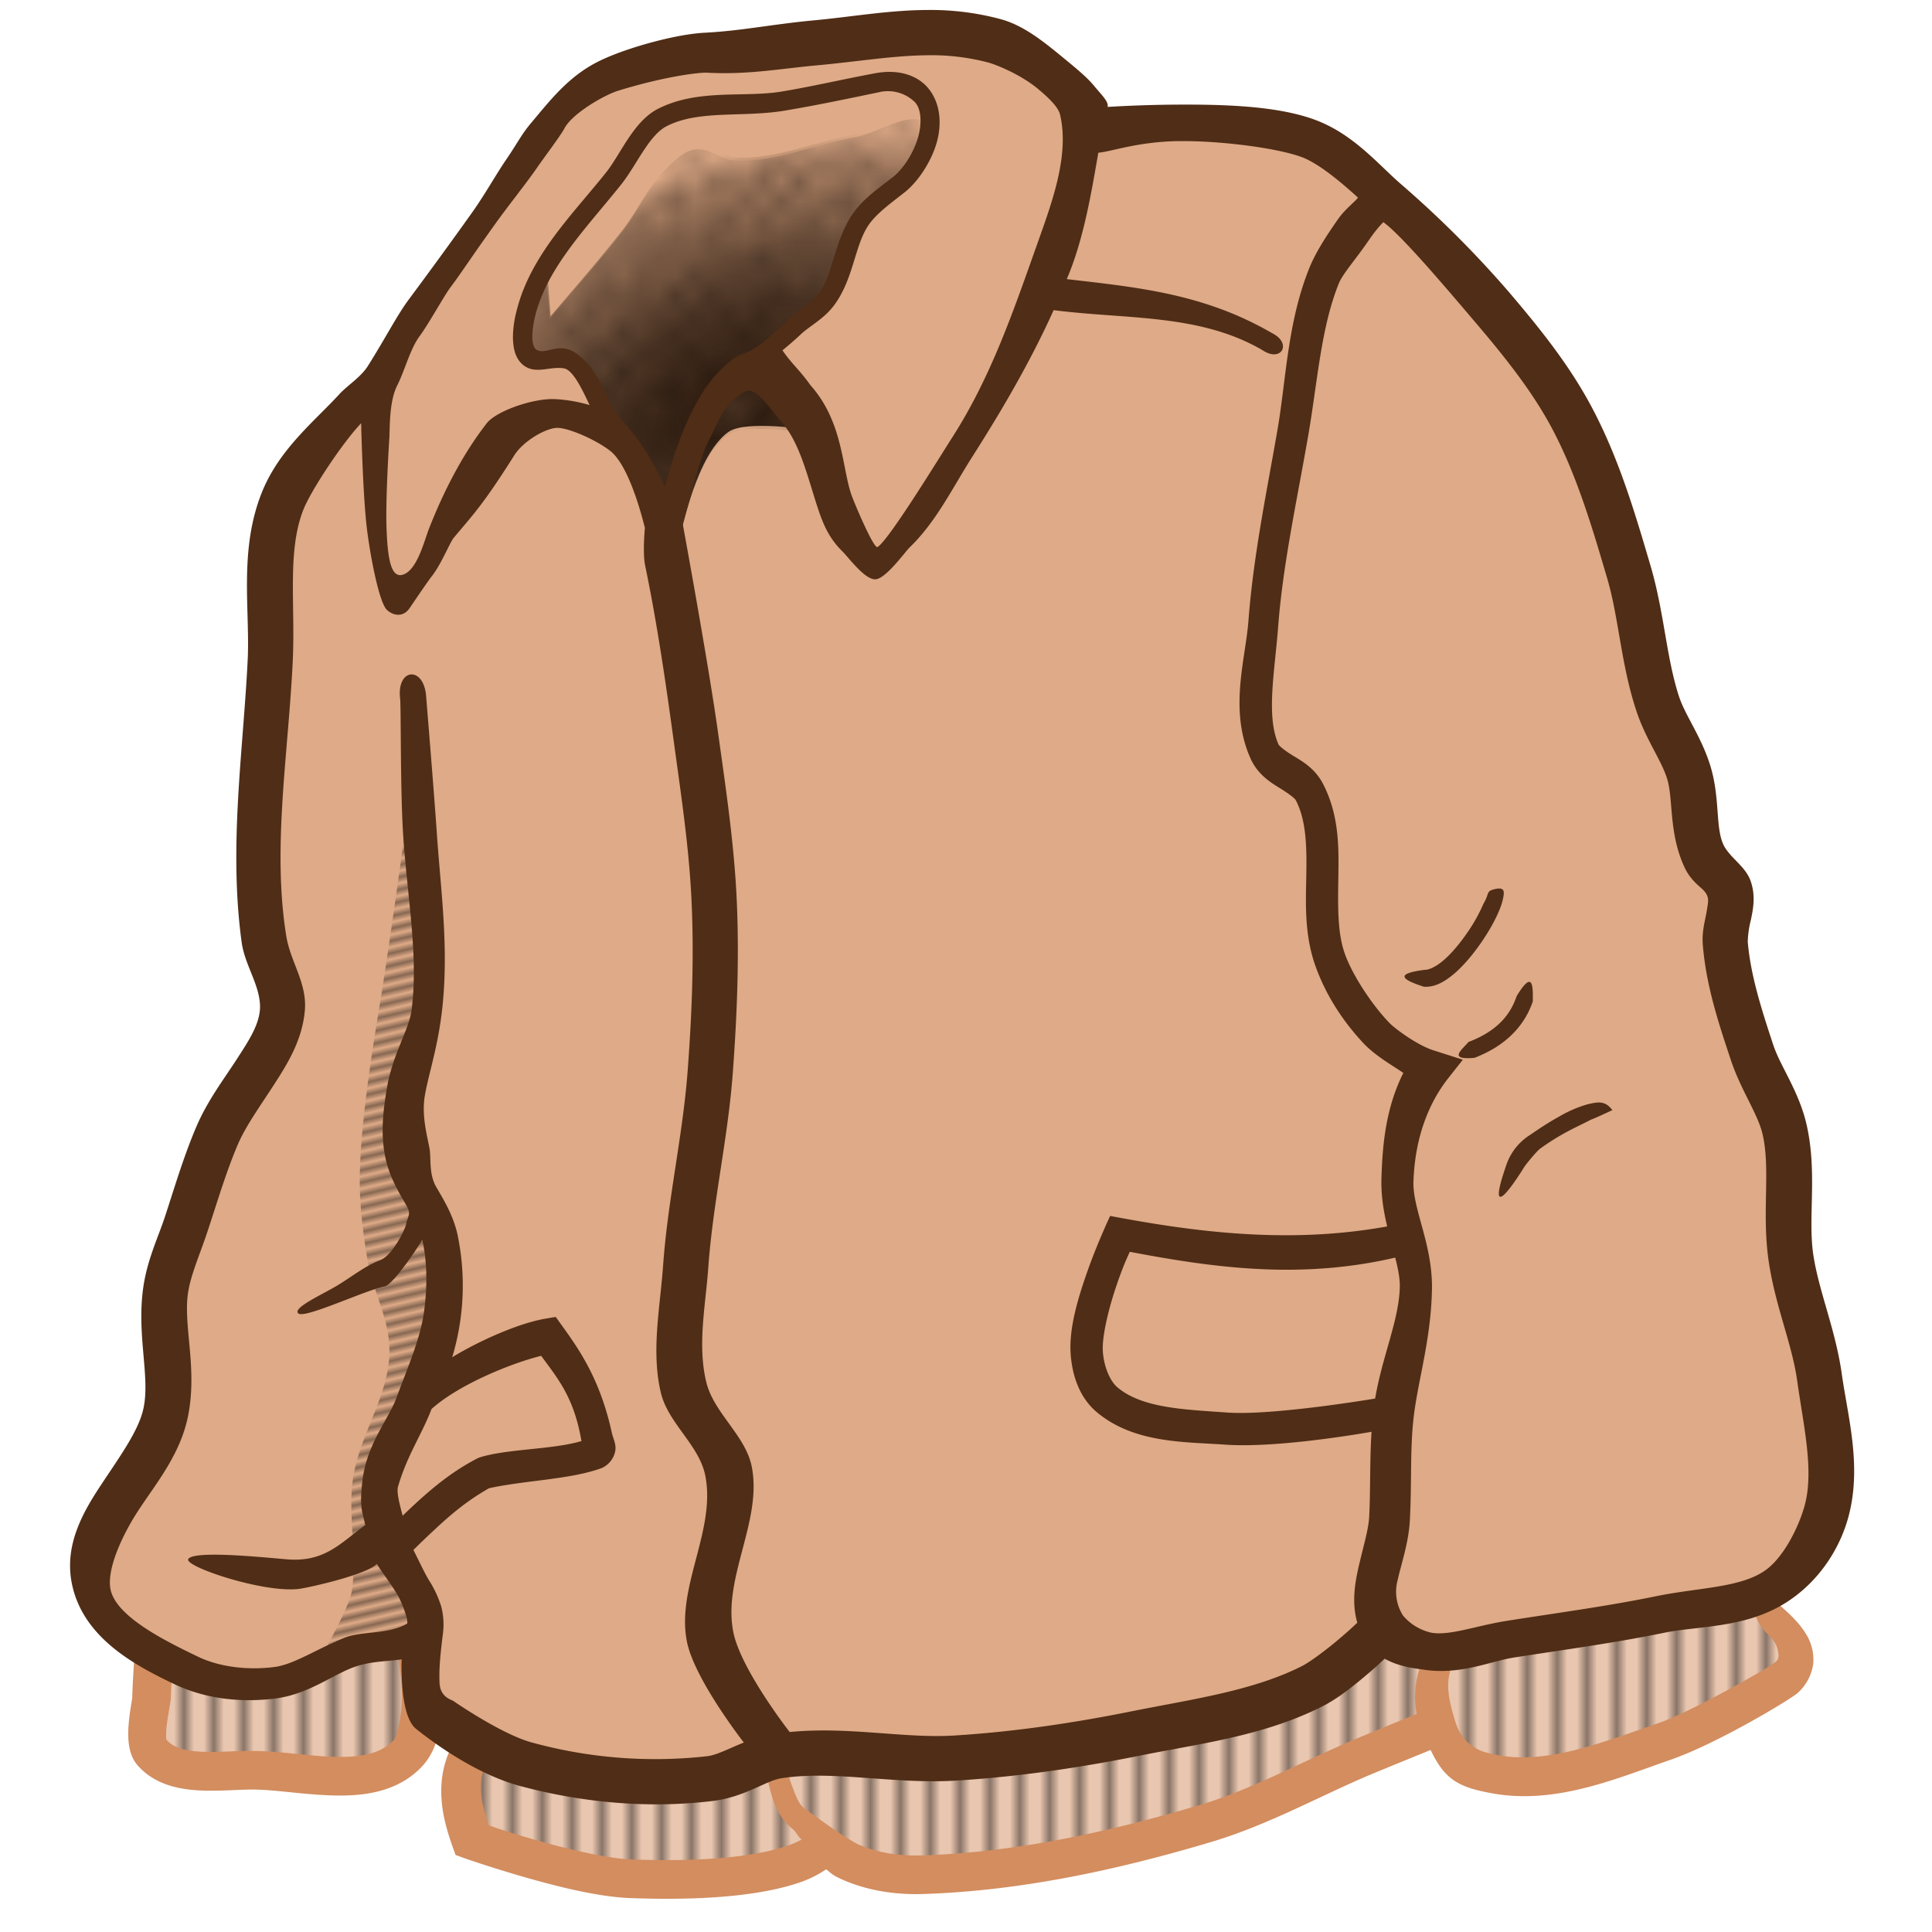 <svg xmlns="http://www.w3.org/2000/svg" xmlns:xlink="http://www.w3.org/1999/xlink" width="30mm" height="30mm" viewBox="0 0 30 30"><defs><pattern xlink:href="#a" id="f" patternTransform="matrix(-.021 -.091 .947 -.222 -.158 .004)"/><pattern id="a" patternTransform="scale(10)" height="1" width="2" patternUnits="userSpaceOnUse"><path d="M0-.5h1v2H0z"/></pattern><pattern xlink:href="#b" id="h" patternTransform="matrix(.268 .006 -.007 .3 0 0)"/><pattern id="b" patternTransform="scale(10)" height="10" width="10" patternUnits="userSpaceOnUse"><circle r=".45" cy=".81" cx="2.567"/><circle r=".45" cy="2.33" cx="3.048"/><circle r=".45" cy="2.415" cx="4.418"/><circle r=".45" cy="3.029" cx="1.844"/><circle r=".45" cy="1.363" cx="6.08"/><circle r=".45" cy="4.413" cx="5.819"/><circle r=".45" cy="4.048" cx="4.305"/><circle r=".45" cy="3.045" cx="5.541"/><circle r=".45" cy="5.527" cx="4.785"/><circle r=".45" cy="5.184" cx="2.667"/><circle r=".45" cy="1.448" cx="7.965"/><circle r=".45" cy="5.049" cx="7.047"/><circle r=".45" cy=".895" cx="4.34"/><circle r=".45" cy=".34" cx="7.125"/><circle r=".45" cy="1.049" cx="9.553"/><circle r=".45" cy="2.689" cx="7.006"/><circle r=".45" cy="2.689" cx="8.909"/><circle r=".45" cy="4.407" cx="9.315"/><circle r=".45" cy="3.87" cx="7.82"/><circle r=".45" cy="5.948" cx="8.27"/><circle r=".45" cy="7.428" cx="7.973"/><circle r=".45" cy="8.072" cx="9.342"/><circle r=".45" cy="9.315" cx="8.206"/><circle r=".45" cy="9.475" cx="9.682"/><circle r=".45" cy="6.186" cx="9.688"/><circle r=".45" cy="6.296" cx="3.379"/><circle r=".45" cy="8.204" cx="2.871"/><circle r=".45" cy="8.719" cx="4.59"/><circle r=".45" cy="9.671" cx="3.181"/><circle r=".45" cy="7.315" cx="5.734"/><circle r=".45" cy="6.513" cx="6.707"/><circle r=".45" cy="9.67" cx="5.73"/><circle r=".45" cy="8.373" cx="6.535"/><circle r=".45" cy="7.154" cx="4.37"/><circle r=".45" cy="7.25" cx=".622"/><circle r=".45" cy="5.679" cx=".831"/><circle r=".45" cy="8.519" cx="1.257"/><circle r=".45" cy="6.877" cx="1.989"/><circle r=".45" cy="3.181" cx=".374"/><circle r=".45" cy="1.664" cx="1.166"/><circle r=".45" cy=".093" cx="1.151"/><circle r=".45" cy="10.093" cx="1.151"/><circle r=".45" cy="4.451" cx="1.302"/><circle r=".45" cy="3.763" cx="3.047"/></pattern><pattern xlink:href="#c" id="g" patternTransform="scale(.583 6.156)"/><pattern id="c" patternTransform="scale(10)" height="1" width="2.5" patternUnits="userSpaceOnUse"><path d="M0-.5h1v2H0z"/></pattern><radialGradient xlink:href="#d" id="e" cx="-4.068" cy="12.463" fx="-4.068" fy="12.463" r="3.146" gradientTransform="matrix(1.679 -.865 .538 1.045 11.477 -10.22)" gradientUnits="userSpaceOnUse"/><linearGradient id="d"><stop offset="0" stop-color="#28170b" stop-opacity=".798"/><stop offset=".113" stop-color="#28170b" stop-opacity=".933"/><stop offset=".393" stop-color="#28170b" stop-opacity=".792"/><stop offset=".884" stop-color="#28170b" stop-opacity=".298"/><stop offset="1" stop-color="#28170b" stop-opacity="0"/></linearGradient></defs><path d="M9.82 1.017l-1.08.572-1.05 1.589-1.334 1.97-.667.985-1.017 1.208-.54 1.335-.032 2.733-.128 2.638.414 1.652-.668 1.367-.921 2.034-.255 1.652.064 1.367-1.08 1.748-.096 1.048 1.017.795-.222 1.43.635.381 1.398.032 1.176.127.636-.19.54-.827.795.413-.255.827.032.667 1.271.413 1.748.223 1.653-.096.921-.445.827.477 1.27-.032 2.766-.508 3.019-1.017 1.684-.827.318.573.635.254 1.494-.16 1.748-.698 1.303-.731.095-.35-.635-.763 1.08-1.144V22.5l-.413-2.066-.222-1.24-.064-1.652-.953-2.51.127-1.24-.604-.794-.095-1.112-.509-1.462-.572-2.48-.73-1.683-1.78-2.161-2.003-1.748-1.144-.445-1.97.063-.7.127.033-.667-1.462-.858-2.034.032-1.112.222z" fill="#deaa87" stroke="#000" stroke-width=".065"/><path d="M8.5 4.26l.049.65s.77-.884 1.128-1.35c.252-.329.417-.729.715-1.017.118-.114.25-.245.413-.27.217-.034.416.167.635.175.632.023 1.237-.257 1.86-.366.38-.066.886-.461 1.144-.174-.003.218-.047.38-.143.54-.153.254-.457.38-.652.604-.17.195-.324.407-.445.635-.146.276-.333.874-.333.874l-.938.89.62 1.223s-.969-.156-1.24.032c-.67.468-.905 2.495-.905 2.495l-.413-1.86-.652-.968-.286-.684-.397-.206h-.461l-.048-.43z" fill="url(#e)"/><path d="M27.467 24.778l-2.224.445-2.701.35-.985-.286-1.08 1.017-2.226.477-2.67.54-2.637-.064-1.017.127-1.462.318-1.938-.095-1.017-.572-.286.7.127.762.953.445 1.653.254h1.684l1.271-.477.7.382.953.032 1.843-.255 2.765-.667 2.193-.922 1.08-.477.382.572.89.287 1.715-.35 2.289-1.112.35-.414zm-20.847.668l-1.017.19-.826.382-.858.222-1.462-.572-.096 1.558.636.254 1.017-.032 1.558.19.952-.38z" fill="#e9c6af" stroke="#000" stroke-width=".065"/><path d="M6.457 11.705s-.41 2.997-.559 3.89c-.13.784-.29 1.815-.31 2.608-.012.464.044.93.124 1.387.075.429.298.829.331 1.263.057.74-.442 1.357-.559 2.09-.087.55.064 1.208-.02 1.759-.046.301-.58 1.2-.58 1.2.566-.205 1.132-.518 1.697-.414 0 0 .07-.278.042-.414-.078-.371-.428-.636-.56-.993-.099-.27-.189-.561-.165-.848.044-.53.393-.987.559-1.49.142-.43.29-.86.373-1.304.07-.375.17-.764.103-1.139-.079-.443-.461-.786-.58-1.22a3.144 3.144 0 01-.103-1.16c.052-.475.386-.89.435-1.366.08-.793-.228-3.849-.228-3.849z" fill="url(#f)" opacity=".393"/><path d="M103.416 93.566l-8.408 1.682-10.21 1.322-3.722-1.082-4.084 3.844-8.408 1.803-10.09 2.04-9.969-.24-3.843.481-5.526 1.201-7.326-.36-3.844-2.161-1.082 2.642.48 2.883 3.604 1.682 6.246.96h6.368l4.802-1.802 2.643 1.441 3.603.121 6.967-.96 10.45-2.524 8.288-3.482 4.084-1.803 1.442 2.162 3.363 1.082 6.485-1.322 8.648-4.203 1.322-1.563zM24.623 96.09l-3.844.72-3.123 1.442-3.242.84L8.89 96.93l-.362 5.886 2.403.961 3.843-.12 5.887.72 3.602-1.441z" transform="scale(.265)" fill="url(#g)" stroke="#000" stroke-width=".246" stroke-opacity=".974" opacity=".411"/><path style="line-height:normal;font-variant-ligatures:normal;font-variant-position:normal;font-variant-caps:normal;font-variant-numeric:normal;font-variant-alternates:normal;font-feature-settings:normal;text-indent:0;text-align:start;text-decoration-line:none;text-decoration-style:solid;text-decoration-color:#000;text-transform:none;text-orientation:mixed;white-space:normal;shape-padding:0;isolation:auto;mix-blend-mode:normal;solid-color:#000;solid-opacity:1" d="M27.233 25.013c.105.32.24.354.32.483a.42.42 0 01.064.223c-.01.092-.074.097-.152.16-.034.028-1.174.692-1.727.883-.85.293-1.701.63-2.455.496-.27-.049-.336-.09-.388-.125-.065-.043-.212-.125-.299-.406-.158-.507-.138-.706.02-1.014l-.384-.237c-.1.196-.336.605-.234 1.138-.257.105-.61.248-.916.376-.85.354-1.633.794-2.449 1.037-1.409.42-2.863.736-4.31.784-.476.015-.808-.084-1.02-.182-.286-.16-.561-.37-.82-.554-.125-.1-.161-.33-.339-.73l-.263.034c.086.643.238.87.436 1.03.044.035.088.132.132.155a1.444 1.444 0 01-.255.108c-.376.123-1.098.25-2.395.201-.365-.014-.982-.158-1.486-.303-.403-.115-.605-.185-.723-.226-.1-.308-.211-.658-.02-.992l-.521-.297c-.357.623-.144 1.267-.024 1.613l.049.136.137.05s.415.145.937.295c.523.15 1.144.305 1.63.324 1.343.05 2.13-.075 2.603-.23a1.74 1.74 0 00.447-.216c.078.057.083.081.225.147.29.133.719.255 1.289.236 1.521-.05 3.024-.378 4.463-.807.903-.269 1.702-.724 2.507-1.06.299-.124.641-.263.902-.369.076.153.151.287.27.398.174.162.396.222.694.276.989.177 1.933-.236 2.756-.52.719-.248 1.841-.924 1.975-1.035a.747.747 0 00.247-.459.751.751 0 00-.127-.484c-.153-.247-.456-.463-.468-.497zm-20.489.444l-.586.123s.064.306.08.656c.017.35-.064.723-.13.791-.189.195-.472.257-.852.254-.38-.003-.821-.078-1.242-.091-.312-.01-.632.025-.895.01-.263-.013-.433-.067-.537-.19-.016-.184.044-.438.07-.625.005-.186.032-.592.032-.592l-.6-.039s-.026.398-.031.615c-.058.35-.13.778.07 1.027.256.305.631.387.965.405.333.018.66-.02.906-.012.357.011.806.088 1.256.092.45.004.937-.073 1.29-.438.332-.344.315-.83.296-1.234-.02-.405-.092-.752-.092-.752z" color="#000" font-weight="400" font-family="sans-serif" overflow="visible" fill="#d38d5f"/><path d="M8.485 4.306l.048.652s.771-.886 1.128-1.351c.252-.329.417-.729.715-1.017.118-.114.25-.245.413-.27.217-.034.416.167.636.175.63.023 1.237-.257 1.859-.366.38-.066.886-.462 1.144-.175-.003.218-.047.381-.143.54-.153.254-.457.381-.652.605-.17.194-.323.407-.444.635-.147.276-.334.874-.334.874l-.938.89.62 1.223s-.969-.157-1.24.032c-.67.468-.905 2.495-.905 2.495l-.413-1.86-.652-.969-.286-.683-.397-.206h-.46l-.048-.43z" fill="url(#h)" opacity=".393"/><path style="line-height:normal;font-variant-ligatures:normal;font-variant-position:normal;font-variant-caps:normal;font-variant-numeric:normal;font-variant-alternates:normal;font-feature-settings:normal;text-indent:0;text-align:start;text-decoration-line:none;text-decoration-style:solid;text-decoration-color:#000;text-transform:none;text-orientation:mixed;white-space:normal;shape-padding:0;isolation:auto;mix-blend-mode:normal;solid-color:#000;solid-opacity:1" d="M14.403.155c-.606.002-1.184.108-1.786.163-.611.057-1.114.162-1.672.19-.437.022-1.161.219-1.586.414-.503.231-.785.598-1.119.996-.145.173-.218.324-.373.55-.156.225-.34.558-.542.84a83.022 83.022 0 01-.966 1.327c-.19.251-.364.6-.648 1.05-.111.174-.32.303-.44.434-.386.423-.941.857-1.21 1.54-.353.893-.177 1.817-.215 2.589-.07 1.419-.297 2.893-.094 4.381.047.347.267.638.285.97.015.283-.174.56-.373.868-.2.307-.448.635-.617 1.033-.2.47-.338.944-.486 1.394-.103.312-.27.658-.333 1.075-.113.744.104 1.392.002 1.889-.07.348-.36.744-.648 1.18-.29.435-.593.954-.463 1.567.177.836.992 1.263 1.59 1.547.492.235 1.049.287 1.56.223.537-.066.917-.39 1.268-.502.253-.08.464-.072.7-.107a3.405 3.405 0 000 .238c.01.332.06.712.225.843.227.181.903.694 1.614.886.963.259 1.994.354 2.994.232.496-.061.82-.314 1.061-.352.817-.128 1.74.097 2.732.035.959-.06 1.91-.2 2.844-.388.907-.183 1.906-.3 2.82-.76.27-.135.538-.359.766-.555.117-.101.135-.122.208-.189.216.123.459.15.632.174.554.077 1.013-.135 1.375-.192.768-.12 1.552-.224 2.336-.385.549-.112 1.293-.066 1.935-.498.436-.292.756-.744.905-1.238.243-.808.01-1.605-.084-2.277-.098-.701-.365-1.305-.446-1.877-.08-.568.067-1.257-.101-1.998-.12-.523-.405-.9-.518-1.24-.181-.548-.353-1.082-.396-1.604a1.558 1.558 0 01.048-.334c.032-.156.079-.364 0-.597-.072-.218-.275-.335-.396-.52-.17-.263-.067-.756-.238-1.295-.14-.442-.382-.762-.479-1.053-.198-.597-.23-1.3-.44-2.021-.242-.824-.494-1.683-.92-2.483-.352-.662-.819-1.237-1.28-1.779a16.284 16.284 0 00-1.688-1.687c-.355-.31-.73-.766-1.314-.987-.6-.227-1.466-.246-2.225-.24-.404.004-.751.02-1.008.035.02-.082-.098-.19-.2-.315-.08-.096-.155-.175-.458-.423-.303-.248-.627-.523-1.004-.625a4.203 4.203 0 00-1.134-.142zm-.007.703a3.47 3.47 0 01.958.115c.09.024.476.171.755.4.2.165.327.3.352.408.146.626-.121 1.349-.344 1.977-.367 1.03-.715 2.069-1.317 3.013-.227.355-1.008 1.631-1.174 1.723-.06.033-.368-.702-.406-.812-.147-.429-.13-1.134-.635-1.7-.172-.243-.288-.327-.435-.542.112-.092.213-.18.283-.247.14-.133.367-.242.528-.465.292-.404.308-.895.514-1.215.12-.187.344-.347.57-.525.226-.177.449-.528.518-.845.059-.268.026-.551-.139-.76-.165-.209-.461-.314-.83-.246-.493.091-.976.205-1.459.285-.584.097-1.294-.049-1.918.268-.378.192-.581.705-.801.982-.51.643-1.18 1.289-1.394 2.154a1.63 1.63 0 00-.057.412c.002.149.027.325.162.432.19.15.409.013.63.05.142.025.284.328.398.57a2.29 2.29 0 00-.548-.093c-.342-.01-.9.186-1.049.376-.369.473-.667 1.051-.893 1.627-.08.203-.19.672-.422.727-.18.043-.228-.287-.242-.766-.014-.46.046-1.38.046-1.38.007-.234.007-.57.123-.8.115-.227.201-.567.345-.76.147-.2.381-.628.48-.76.156-.205.28-.405.685-.97.202-.284.491-.643.65-.874.16-.23.371-.504.437-.628.12-.223.602-.51.84-.583.723-.222 1.256-.284 1.375-.277.622.034 1.133-.062 1.698-.114.638-.058 1.184-.152 1.716-.157zm-.208.71c.114.098.126.31.082.51-.045.204-.196.507-.41.676-.215.168-.472.338-.64.598-.266.415-.284.897-.503 1.2-.103.143-.305.247-.49.424-.107.102-.307.307-.531.444-.101.062-.218.087-.305.15-.433.316-.676.817-.875 1.363-.074.203-.128.416-.192.628-.168-.352-.32-.626-.545-.895-.135-.162-.26-.29-.33-.457-.115-.278-.282-.588-.535-.744-.156-.097-.314-.044-.422-.021-.054.01-.1.018-.151-.008-.052-.026-.074-.098-.075-.202a1.4 1.4 0 01.047-.336c.187-.754.81-1.377 1.338-2.04.236-.299.427-.76.703-.9.501-.255 1.17-.131 1.83-.24.497-.083.984-.186 1.465-.286a.598.598 0 01.539.137zm6.03.873c.26.099.6.382.869.628-.055.071-.204.183-.308.331-.16.23-.342.5-.447.76-.342.848-.36 1.733-.496 2.518-.167.963-.372 1.943-.45 2.957-.044.597-.306 1.38.03 2.138.118.267.333.387.476.477.144.09.218.152.23.178.153.294.17.675.163 1.119-.007.444-.038.942.137 1.441.159.453.424.862.742 1.203.182.196.42.329.627.469-.28.558-.325 1.146-.34 1.635-.008.273.035.52.089.749-1.53.278-2.99.086-4.302-.163-.145.314-.271.625-.361.883-.137.393-.28.859-.252 1.26.022.311.124.667.406.904.58.487 1.372.46 1.986.504.737.053 1.905-.134 2.28-.199-.03.464-.014.91-.037 1.327-.012.21-.104.498-.174.817-.054.246-.093.535-.01.82-.064.06-.104.1-.24.217-.21.181-.481.387-.623.459-.77.387-1.703.512-2.645.701-.91.183-1.828.318-2.748.375-.778.049-1.643-.144-2.558-.054 0 0-.755-.966-.874-1.546-.172-.844.45-1.723.286-2.57-.095-.49-.59-.834-.707-1.318-.139-.572-.013-1.177.03-1.763.071-1.012.304-2.007.38-3.018.067-.891.103-1.787.064-2.68-.038-.874-.168-1.741-.289-2.607C11 10.299 10.6 8.128 10.6 8.128c.157-.521.187-.726.352-1.177.223-.432.271-.673.607-.863.166-.094.325.166.603.497.277.33.397.897.555 1.358.08.23.17.429.364.619.097.095.361.46.525.432.164-.026.451-.428.515-.49.419-.404.66-.914.982-1.42.46-.722.9-1.474 1.258-2.268 1.139.146 2.263.052 3.241.62.296.201.469-.108.147-.265-1.066-.619-2.118-.712-3.184-.837.268-.627.385-1.368.49-1.963.197-.014.62-.175 1.264-.18.646-.006 1.525.109 1.898.25zM22.9 4.994c.454.533.887 1.072 1.198 1.655.38.715.622 1.524.863 2.347.178.612.21 1.326.45 2.047.145.437.382.753.474 1.043.103.325.022.838.27 1.377.084.183.206.276.279.343.126.118.088.202.068.34-.02.135-.08.311-.06.534.052.63.247 1.216.43 1.766.16.488.424.844.499 1.173.123.541-.014 1.21.09 1.944.099.7.365 1.3.445 1.872.103.735.272 1.429.106 1.981-.1.334-.333.79-.616.979-.39.262-1.015.255-1.685.392-.751.154-1.525.257-2.304.38-.486.076-.874.23-1.168.188a.8.8 0 01-.454-.27.69.69 0 01-.083-.547c.058-.262.17-.575.19-.927.032-.58 0-1.126.062-1.629.071-.572.265-1.184.281-1.952.015-.703-.3-1.247-.287-1.68.02-.626.205-1.183.542-1.61l.225-.285-.455-.145c-.27-.087-.608-.348-.674-.415-.267-.271-.585-.746-.706-1.092-.115-.327-.105-.743-.098-1.201.007-.459.011-.947-.238-1.43-.132-.254-.344-.362-.482-.448-.139-.087-.2-.145-.21-.166-.195-.443-.058-1.125-.004-1.837.072-.953.294-1.967.464-2.946.148-.853.198-1.683.478-2.376.055-.137.258-.373.406-.585.082-.115.156-.233.284-.364.271.188.996 1.046 1.42 1.544zM9.47 6.997c.237.18.427.734.544 1.2 0 0-.037.385.003.58.186.897.318 1.804.442 2.711.115.844.245 1.69.281 2.541.038.865.003 1.734-.062 2.598-.076 1.012-.309 2.007-.381 3.02-.047.66-.189 1.34-.034 1.984.115.474.598.81.69 1.289.164.849-.458 1.731-.285 2.578.12.585.882 1.56.882 1.56-.233.093-.418.194-.566.212a7.228 7.228 0 01-2.726-.213c-.465-.125-1.198-.63-1.21-.639-.037-.03-.217-.055-.225-.303-.008-.25.03-.544.052-.728a1.109 1.109 0 00-.024-.442 1.67 1.67 0 00-.192-.41c-.08-.133-.186-.367-.24-.467.097-.096.204-.2.333-.319.272-.255.521-.458.842-.64.557-.123 1.269-.135 1.752-.314a.365.365 0 00.203-.244c.031-.11-.028-.209-.049-.305-.18-.82-.495-1.276-.781-1.672l-.09-.125-.153.026c-.418.07-1.026.34-1.454.6a3.863 3.863 0 00.081-1.91c-.067-.297-.212-.532-.33-.735-.118-.203-.075-.452-.105-.606-.047-.238-.122-.517-.07-.818.054-.313.186-.7.255-1.23.13-.992-.009-1.935-.069-2.825-.05-.726-.157-2.006-.167-2.14-.037-.476-.46-.438-.404.036.016.134.001 1.448.049 2.143.064.951.238 1.857.129 2.695-.04.307-.29.675-.38 1.194-.055.325-.107.694-.03 1.08.06.302.202.54.322.746.093.16.028.167.004.3-.016.091-.218.495-.404.563-.224.083-.454.266-.66.39-.25.15-.709.354-.61.437.101.085 1.034-.36 1.34-.419.144-.027.633-.778.582-.736.082.36.082.757.027 1.145-.06.418-.253.85-.428 1.326-.12.327-.463.715-.527 1.29-.046.417-.004.448.044.68-.389.286-.634.582-1.22.532-.487-.043-1.441-.135-1.527-.005-.076.115 1.203.544 1.74.461.21-.033 1.049-.229 1.187-.385.113.179.206.288.32.478.062.101.177.398.15.45-.296.173-.71.11-.982.223-.442.182-.781.414-1.084.451-.4.05-.836.003-1.174-.158-.552-.263-1.277-.633-1.364-1.045-.066-.31.18-.852.45-1.257.268-.405.633-.85.751-1.428.153-.748-.076-1.411.002-1.924.043-.285.185-.597.305-.96.154-.466.288-.92.466-1.338.124-.291.344-.593.56-.928.218-.335.45-.712.484-1.176.029-.41-.225-.744-.288-1.127-.223-1.362.026-2.804.098-4.264.044-.883-.09-1.718.166-2.367.12-.304.615-1.049.897-1.342 0 0 .024 1.08.087 1.617.044.378.186 1.168.316 1.284.104.093.253.111.349-.029.054-.079.27-.4.344-.495.15-.19.281-.525.34-.596.3-.36.451-.505.942-1.283.142-.225.5-.431.677-.426.178.006.577.178.807.353zm13.567 7.032a2.591 2.591 0 01-.254.455c-.11.16-.238.315-.361.422-.123.107-.238.156-.295.153-.493.062-.342.158-.016.263.18.011.337-.088.485-.216.147-.13.287-.3.406-.473.12-.174.219-.351.281-.504a.926.926 0 00.063-.213c.01-.067.019-.145-.13-.111-.148.034-.083.064-.179.224zm.514 1.438c-.105.31-.32.549-.748.713-.105.124-.326.283.093.246.484-.186.776-.496.905-.875.006-.266-.006-.485-.25-.084zm1.098 1.681a1.94 1.94 0 00-.452.198c-.158.086-.311.19-.441.279a.889.889 0 00-.357.44c-.266.754-.076.61.272.052.03-.046.187-.237.243-.28.113-.083.26-.177.408-.257.148-.08.298-.148.384-.195.053-.016.331-.147.331-.147-.116-.153-.224-.127-.388-.09zm-7.106 2.29c1.296.246 2.64.435 4.122.09.041.162.074.316.071.454-.01.51-.27 1.07-.383 1.735-.07.011-1.6.267-2.298.217-.646-.047-1.313-.063-1.702-.39-.124-.104-.213-.337-.228-.556-.017-.234.094-.69.223-1.06.095-.274.15-.39.195-.49zm-9.14 1.615c.262.357.511.648.626 1.324-.458.136-1.168.118-1.597.259-.476.241-.842.576-1.18.9-.047-.181-.088-.329-.076-.435.14-.496.372-.82.525-1.222.411-.37 1.206-.701 1.702-.826z" color="#000" font-weight="400" font-family="sans-serif" overflow="visible" fill="#502d16"/></svg>
